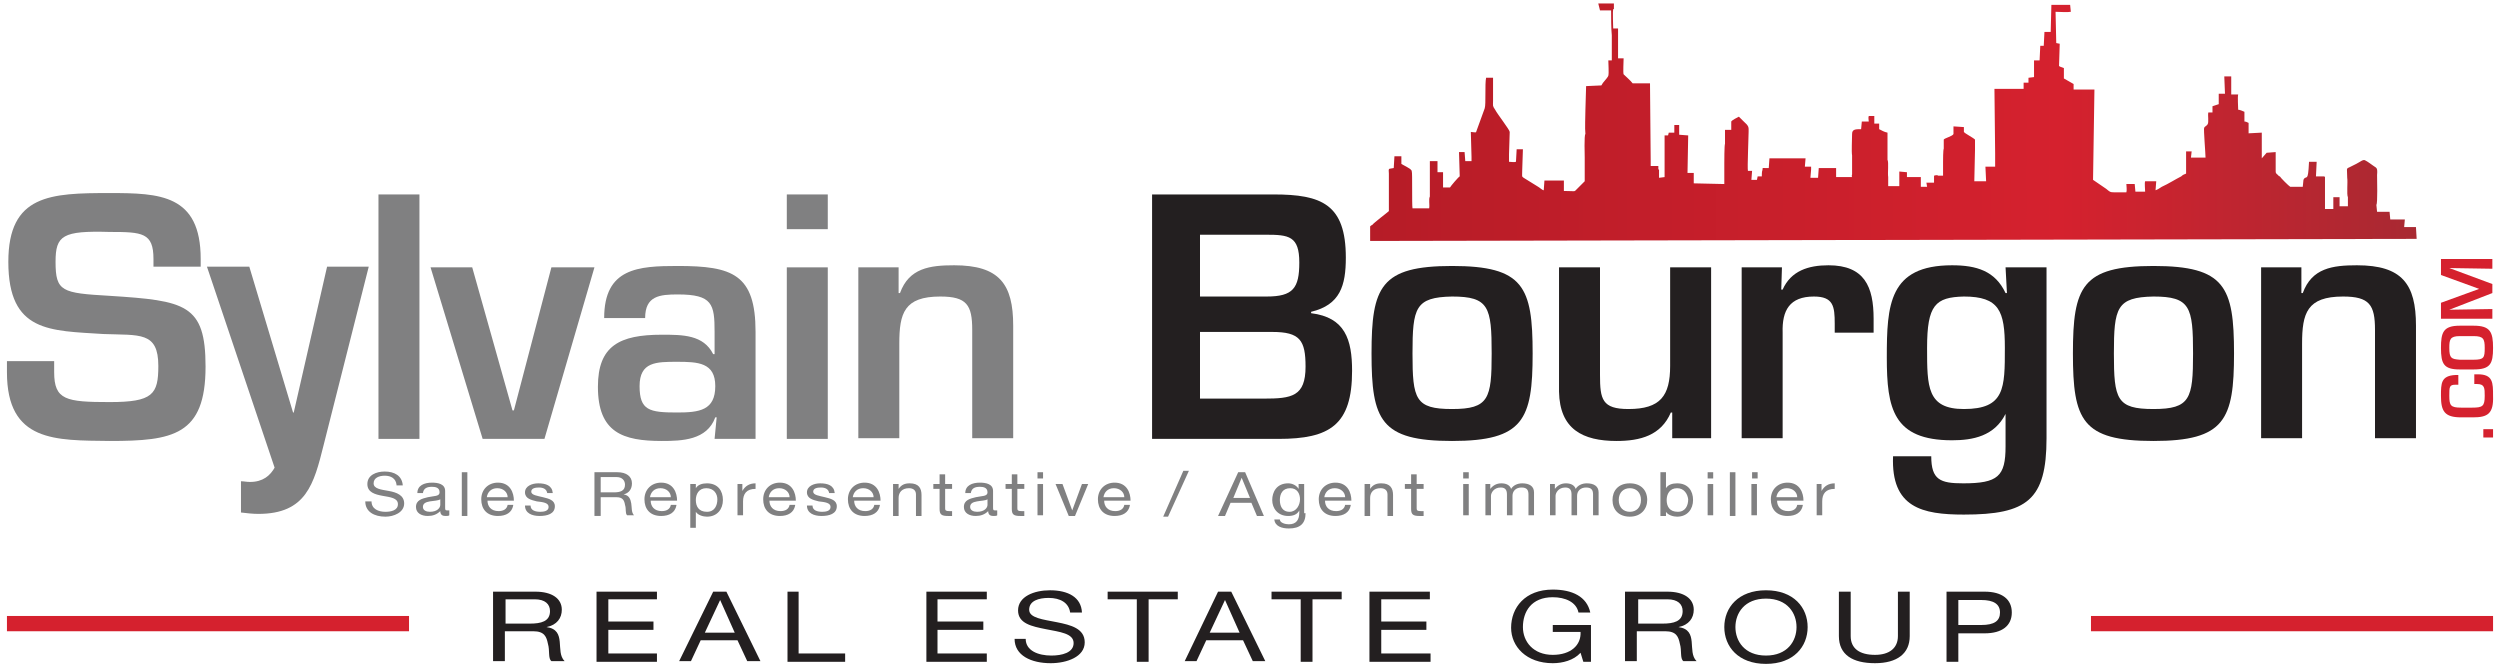 <?xml version="1.0" encoding="utf-8"?>
<!-- Generator: Adobe Illustrator 21.0.2, SVG Export Plug-In . SVG Version: 6.00 Build 0)  -->
<svg version="1.1" id="Layer_1" xmlns="http://www.w3.org/2000/svg" xmlns:xlink="http://www.w3.org/1999/xlink" x="0px" y="0px"
	 viewBox="0 0 360 96" style="enable-background:new 0 0 360 96;" xml:space="preserve">
<style type="text/css">
	.st0{fill:#808081;}
	.st1{fill:#231F20;}
	.st2{fill:#D5212E;}
	.st3{clip-path:url(#SVGID_2_);fill:url(#SVGID_3_);}
</style>
<g>
	<g>
		<path class="st0" d="M7.8,52v1.6c0,4,1.7,4.3,8,4.3c6.2,0,7-1.1,7-5.2c0-5-2.7-4.4-7.9-4.6C7.2,47.6,1.2,47.9,1.2,37.7
			c0-9.7,6.1-9.9,14.6-9.9c7.2,0,13.1,0.2,13.1,9.5v1.1h-6.8v-1.1c0-3.8-1.6-3.9-6.3-3.9C9,33.2,8,33.9,8,37.7
			c0,4.3,0.9,4.5,7.8,4.9c10.9,0.7,13.8,1.2,13.8,10.2c0,9.9-4.7,10.7-13.8,10.7C8,63.4,1,63.7,1,53.6V52H7.8z"/>
		<path class="st0" d="M46.6,64.1c-1.4,5.6-2.5,9.9-9.4,9.9c-0.8,0-1.7-0.1-2.5-0.2v-4.5c0.4,0,0.8,0.1,1.3,0.1
			c3.7,0,4.3-3.6,4.8-6.4l-0.9,5.4l-10.1-30h6.1l6.3,21h0.1l4.8-21h6L46.6,64.1z"/>
		<rect x="54.5" y="28" class="st0" width="5.9" height="35.2"/>
		<polygon class="st0" points="78.4,63.2 69.5,63.2 62,38.5 68,38.5 73.8,59.1 74,59.1 79.4,38.5 85.6,38.5 		"/>
		<path class="st0" d="M103.2,60.1H103c-1.2,3.3-4.8,3.4-7.7,3.4c-5.6,0-9.2-1.2-9.2-7.8c0-5.9,3.1-7.5,9.2-7.5c3,0,6,0,7.4,2.8h0.2
			v-3.2c0-4-0.3-5.4-5.3-5.4c-2.6,0-4.7,0.2-4.7,3.4h-5.9c0-7.2,4.9-7.5,10.6-7.5c7.9,0,11.2,1.2,11.2,9.5v15.4h-5.9L103.2,60.1z
			 M92.1,55.6c0,3.5,1.4,3.8,5.4,3.8c3.2,0,5.5-0.3,5.5-3.8c0-3.4-2.5-3.5-5.5-3.5C94.5,52.1,92.1,52.1,92.1,55.6"/>
		<path class="st0" d="M119.2,33h-5.9v-5h5.9V33z M119.2,63.2h-5.9V38.5h5.9V63.2z"/>
		<path class="st0" d="M129.4,38.5v3.7h0.2c1.3-3.6,4.3-4,7.8-4c6.5,0,8.5,2.7,8.5,8.7v16.2h-5.9V47.5c0-3.6-0.8-4.8-4.6-4.8
			c-5.2,0-5.9,2.4-5.9,6.8v13.6h-5.9V38.5H129.4z"/>
		<path class="st1" d="M165.9,63.2V28h17.5c6.9,0,10.4,1.4,10.4,9.1c0,4-0.8,6.8-5,7.8v0.2c4.9,0.6,5.9,3.8,5.9,8.3
			c0,7.8-3.2,9.8-10.6,9.8H165.9z M172.7,42.7h9.7c3.8,0,4.7-1.2,4.7-4.9c0-3.8-1.5-4-4.8-4h-9.5V42.7z M172.7,57.4h9.3
			c4,0,6-0.3,6-4.6c0-3.8-0.8-5-4.8-5h-10.4V57.4z"/>
		<path class="st1" d="M220.7,50.9c0,9.5-1.3,12.6-11.6,12.6c-10.3,0-11.6-3-11.6-12.6c0-9.6,1.3-12.6,11.6-12.6
			C219.4,38.3,220.7,41.3,220.7,50.9 M203.4,50.9c0,6.6,0.4,8,5.7,8c5.3,0,5.7-1.5,5.7-8c0-6.7-0.4-8.2-5.7-8.2
			C203.8,42.8,203.4,44.3,203.4,50.9"/>
		<path class="st1" d="M240.8,63.2v-3.8h-0.2c-1.4,3.3-4.4,4.1-7.8,4.1c-4.9,0-8.2-1.7-8.3-7.1V38.5h5.9v15.5c0,3.5,0.3,4.9,4.1,4.9
			c4.6,0,6-1.9,6-6.2V38.5h5.9v24.6H240.8z"/>
		<path class="st1" d="M256.6,38.5l-0.1,3.2h0.2c1.2-2.7,3.7-3.5,6.6-3.5c5.2,0,6.5,3.1,6.5,7.7v2h-5.6v-1.3c0-2.5-0.2-3.9-3-3.9
			c-3.5,0-4.6,2-4.5,5.2v15.2h-5.9V38.5H256.6z"/>
		<path class="st1" d="M288.9,59.6h-0.1c-1.6,3.2-4.7,3.8-7.7,3.8c-8.5,0-9.4-4.6-9.4-11.9c0-7.6,0.3-13.3,9.4-13.3
			c3.5,0,6.2,0.8,7.7,4h0.2l-0.2-3.7h5.9v24.6c0,8.9-2.8,11-11.9,11c-6,0-10.5-1-10.2-8.4h5.5c0,3.4,1.3,3.9,4.6,3.9
			c5,0,6.1-1,6.1-5.3V59.6z M277.5,50.1c0,5.6,0,8.8,5.3,8.8c5.9,0,5.9-3,5.9-8.8c0-5.3-0.8-7.4-5.9-7.4
			C278.7,42.8,277.5,43.9,277.5,50.1"/>
		<path class="st1" d="M321.7,50.9c0,9.5-1.3,12.6-11.6,12.6c-10.3,0-11.6-3-11.6-12.6c0-9.6,1.3-12.6,11.6-12.6
			C320.4,38.3,321.7,41.3,321.7,50.9 M304.4,50.9c0,6.6,0.4,8,5.7,8c5.3,0,5.7-1.5,5.7-8c0-6.7-0.4-8.2-5.7-8.2
			C304.8,42.8,304.4,44.3,304.4,50.9"/>
		<path class="st1" d="M331.4,38.5v3.7h0.2c1.3-3.6,4.3-4,7.8-4c6.5,0,8.5,2.7,8.5,8.7v16.2h-5.9V47.5c0-3.6-0.8-4.8-4.6-4.8
			c-5.2,0-5.9,2.4-5.9,6.8v13.6h-5.9V38.5H331.4z"/>
		<rect x="357.6" y="61.8" class="st2" width="1.4" height="1.2"/>
		<path class="st2" d="M354,55.4h-0.4c-0.9,0-0.9,0.3-0.9,1.6c0,1.4,0.2,1.7,1.7,1.7h1.6c1.5,0,1.8-0.2,1.8-1.7c0-1.1,0-1.7-1.1-1.7
			h-0.4v-1.4h0.5c2.2,0,2.2,1.2,2.2,3.1c0.1,2.6-0.8,3.1-2.9,3.1h-1.7c-2.4,0-2.9-0.9-2.9-3.1c0-1.8,0-2.9,2.1-3h0.4V55.4z"/>
		<path class="st2" d="M354.2,46.9h2c2.4,0,2.8,0.9,2.8,3.2c0,2.3-0.4,3.1-2.8,3.1h-2c-2.3,0-2.7-0.8-2.7-3.1
			C351.5,47.9,351.8,46.9,354.2,46.9 M354.2,51.8h2c1.5,0,1.6-0.3,1.6-1.7c0-1.3-0.2-1.7-1.6-1.7h-2c-1.4,0-1.5,0.5-1.5,1.7
			C352.7,51.6,353,51.7,354.2,51.8"/>
		<polygon class="st2" points="358.9,40.9 358.9,42.2 352.7,44.6 352.7,44.6 358.9,44.5 358.9,45.9 351.5,45.9 351.5,43.6 357,41.6 
			357,41.6 351.5,39.6 351.5,37.3 358.9,37.3 358.9,38.7 352.7,38.6 352.7,38.6 		"/>
	</g>
	<g>
		<defs>
			<path id="SVGID_1_" d="M230.4,1.5l1.6,0c0,1,0,2.6,0.1,3.6c0,0.5,0,2.8,0,3.6l-0.5,0c0,0.5,0.1,1.8,0,2.2c0,0.1-0.4,0.6-0.5,0.7
				c-0.2,0.2-0.4,0.5-0.5,0.7l-2.2,0.1c0,0.2-0.1,3-0.1,3.4c0,0.9-0.1,2.7,0,3.5c-0.2,0.1-0.1,3.2-0.1,3.4c0,1.1,0,2.4,0,3.4
				l-1.1,1.1c-0.5,0.5-0.1,0.3-1.9,0.3v-1.5l-2.8,0l-0.1,1.4c-0.2,0-0.6-0.4-0.8-0.5l-2.1-1.3c-0.3-0.2-0.2-0.2-0.2-1.1l0.1-3
				l-0.9,0l-0.1,1.8c-0.3,0.1-0.6,0-1,0l0-1.1c0-0.1,0.1-3,0.1-3.2c0-0.3-1.8-2.6-2.1-3.2c-0.4-0.6-0.3-0.5-0.3-1.3v-3.3h-1
				c-0.2,0.9,0,3.8-0.2,4.4l-1.2,3.3c-0.1,0.2,0.1,0.2-0.8,0.1l0.1,3.6l0,0.6h-0.9l-0.1-1.3l-0.8,0l0.1,3.5
				c-0.2,0.1-1.3,1.4-1.4,1.6l-1,0v-2.2l-0.8,0l0-1.6l-1.1,0l0,4.5c0,0.6,0,0.4,0,0.6l0,0l0,0c-0.2,0.4,0,1.2-0.1,1.7l-2.4,0
				c-0.1-0.6,0-5.1-0.1-5.3c-0.1-0.2,0.1-0.1-0.1-0.2c0-0.2-1.3-0.8-1.4-0.9l0-1.1l-1,0l-0.1,1.7l-0.6,0.1c-0.2,0.1-0.1,0.3-0.1,0.7
				v2.3c0,0.1,0,0.3,0,0.5l0,0l0,2.6c-0.2,0.2-2.2,1.7-2.4,2c-0.1,0-0.3,0.2-0.4,0.3c-0.2,0.3-0.1,1.6-0.1,2l150.9-0.3l-0.1-1.7
				c-0.2,0-0.3,0-0.5,0c-0.4,0-0.8,0-1.2,0l0.1-1.1l-2.1,0l-0.1-1.1l-1.8,0l-0.1-1c0.2-0.2,0.1-3.7,0.1-4.3c0.1-1.1-0.1-1-0.5-1.3
				c-0.3-0.2-0.8-0.6-1.2-0.8c-0.3-0.2-0.7,0.2-1.3,0.5l-1,0.5c-0.5,0.2-0.3,0.2-0.3,1.5c0.1,0.6-0.1,2.4,0.1,2.8l0,1.3l-1.2,0
				l0-1.3l-0.9,0l0,1.7h-1.2l0-3.7l0-0.9l0,0c-0.1-0.1-0.1-0.1-0.1-0.1c0,0-0.1,0-0.2,0l-1,0l0.1-2.1h-1.1c0,0.3-0.1,1.8-0.2,2
				c-0.1,0.2,0,0-0.1,0.2c-0.2,0.1-0.4,0.1-0.5,0.4c0,0.1-0.1,0.9-0.1,1l-1.8,0c-0.2-0.1-1.4-1.3-1.5-1.5c-0.2,0-0.2-0.2-0.4-0.3
				c-0.2-0.2-0.2-0.2-0.2-0.6c0-0.5,0-1,0-1.5v-1.1l-1.3,0.1l-0.7,0.8l0-3.7l-1.9,0.1v-1.5c-0.2-0.1-0.4-0.2-0.6-0.2v-1.4
				c-0.2-0.1-0.7-0.3-0.9-0.3c0-0.4-0.1-1.8,0-2.2l-1,0v-2.6l-1,0l0.1,2.5l-0.9,0l0,1.5l-0.9,0.3l0,0.9l-0.6,0
				c-0.1,0.4,0.1,1.4-0.1,1.7c-0.1,0.2-0.4,0.3-0.5,0.5c-0.1,0.2,0.2,3.7,0.2,4.3l-2.1,0l0.1-0.9h-0.8l0,2.3l0,0.9
				c-0.3,0.1-0.5,0.2-0.7,0.4c-0.8,0.4-1.9,1.1-2.8,1.5c-0.3,0.2-0.6,0.4-0.9,0.5l0.1-1.3l-1.6,0c-0.1,0.3,0,1.1,0,1.5l-1.4,0
				l-0.1-1.1h-1.2c0,0.3,0.1,0.9,0,1.2c-0.6,0-1.1,0-1.7,0c-0.7,0-0.7-0.1-1.2-0.5c-0.6-0.4-1.3-0.9-1.9-1.3l0.1-6.5l0.1-6.5h-3
				l0-0.8c-0.2-0.1-0.5-0.3-0.7-0.4c-0.2-0.1-0.5-0.3-0.7-0.4V9.8c-0.3-0.1-0.6-0.2-0.7-0.3l0.1-3.2l-0.5-0.1l-0.1-4.5
				c0.6,0,1.7,0.1,2.2,0l-0.1-1l-2.7,0l-0.1,3.9l-0.9,0l-0.1,2h-0.5l-0.1,2.1l-0.8,0l0,2.4l-0.8,0.1l0,0.7l-0.7,0l0,0.9h-4.2
				l0.1,9.3l0,1.9l-1.4,0l0.1,2.1l-1.7,0l0.1-4.5l0-1.5c-0.3-0.3-1.5-0.9-1.6-1.1l0-0.7l-1.5-0.1l0,1.1c-0.1,0.3-1.3,0.6-1.4,0.8
				l0,1.3c-0.1,0.2-0.1,1.7-0.1,1.9c0,0.6,0,1.3,0,2l-0.7,0c-0.1-0.1-0.3-0.1-0.6,0l0,1h-1.1l0.1,0.6l-0.9,0l0-1.4l-2,0l0-0.7
				l-1.1-0.1v2.1l-1.6,0l0-1.3c-0.1-0.6,0.1-2.1-0.1-2.5l0-3.9c-0.5-0.1-0.8-0.3-1.2-0.5l0-0.8l-0.7,0l0-1.1l-0.8,0
				c-0.1,0.3,0,0.5,0,0.8l-1,0l-0.1,1.1c-0.8,0-1.3,0-1.3,0.7c0,0.8-0.1,2.5,0,3.1l0,0.1l0,0.1c0,0.1,0,0.1,0,0.2l0,0.1
				c0,0.1,0,0.2,0,0.3l0,0.1c0,0.1,0,0.3,0,0.4v0.1c0,0.1,0,0.2,0,0.3c0,0.4,0,0.7,0,1c0,0.1-0.1,0.2,0,0.4l-2.3,0l0-1.3h-2.5
				l-0.1,1.4l-1.1,0l0.1-1.2l0-0.4h-0.9l0.1-1.2l-5.2,0l-0.1,1.4c-0.2,0-0.3,0-0.5,0c-0.4,0-0.4-0.1-0.4,0.3
				c-0.1,0.1-0.1,0.7-0.1,0.9l-0.6,0l-0.1,0.5l-0.8,0l0.1-1.3l-0.6,0c-0.1-0.5,0.1-4.7,0.1-5.6c0-0.7,0.1-0.8-0.8-1.6
				c-0.1-0.1-0.2-0.2-0.3-0.3c-0.1-0.1-0.2-0.2-0.3-0.3c-0.2,0.1-1,0.5-1.1,0.7v1.2h-0.9l0,2c-0.1,0.2-0.1,2.6-0.1,2.8
				c0,0.5,0,1,0,1.5c0,0.4,0,1,0,1.5l-4.4-0.1l0-1.5h-0.9l0.1-5.4l-1.3-0.1l0-1.4l-0.7,0l0,1.1l-0.8,0l-0.1,0.4l-0.5,0l0,3.2l0,1.9
				h0l0,0.9l-0.8,0.1c0-0.2,0-0.4,0-0.6l0-0.5c0-0.1,0-0.1-0.1-0.1l0-0.5l-1.1,0l0-0.7l-0.1-11.2l-2.5,0c-0.2-0.3-1.2-1.2-1.3-1.3
				c-0.1-0.2,0-1.9,0-2.3l-0.8,0l0-4.3l-0.7,0c0-0.1-0.1-2.6,0-2.7c0-0.2,0-0.2,0-0.1c0,0,0,0,0.1,0c0,0,0,0,0,0c0,0,0,0,0-0.2
				l0-0.8l-2.3,0L230.4,1.5z"/>
		</defs>
		<clipPath id="SVGID_2_">
			<use xlink:href="#SVGID_1_"  style="overflow:visible;"/>
		</clipPath>
		
			<linearGradient id="SVGID_3_" gradientUnits="userSpaceOnUse" x1="-416.875" y1="360.689" x2="-415.981" y2="360.689" gradientTransform="matrix(168.948 0 0 -168.948 70627.477 60955.152)">
			<stop  offset="0" style="stop-color:#B61C27"/>
			<stop  offset="0.657" style="stop-color:#D5212E"/>
			<stop  offset="1" style="stop-color:#A82932"/>
		</linearGradient>
		<rect x="197.3" y="0.5" class="st3" width="151.1" height="34.2"/>
	</g>
	<path class="st1" d="M71.2,85.2h5.9c2.4,0,3.8,1,3.8,2.6c0,1.2-0.7,2.2-2.2,2.5v0c1.5,0.2,1.8,1.1,1.9,2.1c0.1,1,0,2.1,0.7,2.8
		h-1.9c-0.5-0.4-0.2-1.5-0.5-2.5c-0.2-1-0.5-1.8-2.1-1.8h-4.1v4.3h-1.7V85.2z M76.3,89.8c1.6,0,2.9-0.3,2.9-1.8c0-1-0.7-1.7-2.2-1.7
		h-4.2v3.5H76.3z"/>
	<polygon class="st1" points="85.9,85.2 94.6,85.2 94.6,86.3 87.6,86.3 87.6,89.5 94.1,89.5 94.1,90.7 87.6,90.7 87.6,94.1 
		94.6,94.1 94.6,95.3 85.9,95.3 	"/>
	<path class="st1" d="M102.7,85.2h1.9l4.9,10h-1.9l-1.4-3h-5.3l-1.4,3h-1.7L102.7,85.2z M101.5,91.1h4.3l-2.1-4.7h0L101.5,91.1z"/>
	<polygon class="st1" points="113.4,85.2 115,85.2 115,94.1 121.7,94.1 121.7,95.3 113.4,95.3 	"/>
	<polygon class="st1" points="133.4,85.2 142.1,85.2 142.1,86.3 135,86.3 135,89.5 141.6,89.5 141.6,90.7 135,90.7 135,94.1 
		142.1,94.1 142.1,95.3 133.4,95.3 	"/>
	<path class="st1" d="M154.1,88.2c-0.2-1.4-1.4-2.1-3.1-2.1c-1.4,0-2.8,0.4-2.8,1.7c0,1.2,2,1.4,4,1.8c2,0.4,4,0.9,4,2.9
		c0,2.1-2.6,3-4.9,3c-2.8,0-5.2-1.1-5.2-3.5h1.6c0,1.7,1.8,2.4,3.7,2.4c1.5,0,3.2-0.4,3.2-1.8c0-1.4-2-1.6-4-2c-2-0.4-4-0.8-4-2.7
		c0-2,2.3-2.9,4.6-2.9c2.6,0,4.5,1,4.6,3.2H154.1z"/>
	<polygon class="st1" points="163.7,86.3 159.5,86.3 159.5,85.2 169.6,85.2 169.6,86.3 165.4,86.3 165.4,95.3 163.7,95.3 	"/>
	<path class="st1" d="M175.4,85.2h1.9l4.9,10h-1.8l-1.4-3h-5.3l-1.4,3h-1.7L175.4,85.2z M174.2,91.1h4.3l-2.1-4.7h0L174.2,91.1z"/>
	<polygon class="st1" points="187.3,86.3 183.1,86.3 183.1,85.2 193.2,85.2 193.2,86.3 189,86.3 189,95.3 187.3,95.3 	"/>
	<polygon class="st1" points="197.2,85.2 205.9,85.2 205.9,86.3 198.9,86.3 198.9,89.5 205.4,89.5 205.4,90.7 198.9,90.7 
		198.9,94.1 206,94.1 206,95.3 197.2,95.3 	"/>
	<path class="st1" d="M227.6,94c-1,1.1-2.6,1.5-4,1.5c-3.8,0-6-2.4-6-5.1c0-2.9,2-5.5,6-5.5c2.8,0,4.9,1,5.4,3.3h-1.7
		c-0.3-1.5-1.9-2.2-3.7-2.2c-3.1,0-4.3,2.1-4.3,4.3c0,2.1,1.5,4,4.3,4c2.6,0,4.1-1.4,4-3.3h-4V90h5.5v5.3H228L227.6,94z"/>
	<path class="st1" d="M234.2,85.2h5.9c2.4,0,3.8,1,3.8,2.6c0,1.2-0.7,2.2-2.2,2.5v0c1.5,0.2,1.8,1.1,1.9,2.1c0.1,1,0,2.1,0.7,2.8
		h-1.9c-0.5-0.4-0.2-1.5-0.5-2.5c-0.2-1-0.5-1.8-2.1-1.8h-4.1v4.3h-1.7V85.2z M239.4,89.8c1.6,0,2.9-0.3,2.9-1.8
		c0-1-0.7-1.7-2.2-1.7h-4.2v3.5H239.4z"/>
	<path class="st1" d="M254.3,85c4,0,6,2.5,6,5.3s-2,5.3-6,5.3c-4,0-6-2.5-6-5.3S250.3,85,254.3,85 M254.3,94.4
		c3.1,0,4.4-2.1,4.4-4.1c0-2-1.3-4.1-4.4-4.1c-3.1,0-4.4,2.1-4.4,4.1C249.9,92.3,251.2,94.4,254.3,94.4"/>
	<path class="st1" d="M275,91.6c0,2.5-1.8,3.9-5,3.9c-3.2,0-5.2-1.2-5.2-3.9v-6.4h1.7v6.4c0,1.8,1.3,2.7,3.5,2.7
		c2.1,0,3.3-1,3.3-2.7v-6.4h1.7V91.6z"/>
	<path class="st1" d="M280.3,85.2h5.5c2.5,0,3.9,1.1,3.9,3c0,1.9-1.4,3-3.9,3H282v4.1h-1.7V85.2z M282,90h3.3c1.9,0,2.7-0.6,2.7-1.8
		s-0.9-1.8-2.7-1.8H282V90z"/>
	<path class="st0" d="M57.1,69.8c-0.1-0.9-0.8-1.3-1.7-1.3c-0.8,0-1.6,0.3-1.6,1.1c0,0.8,1.1,0.9,2.2,1.1c1.1,0.2,2.2,0.6,2.2,1.8
		c0,1.3-1.5,1.9-2.7,1.9c-1.6,0-2.9-0.7-2.9-2.2h0.9c0,1.1,1,1.5,2,1.5c0.8,0,1.8-0.2,1.8-1.1c0-0.9-1.1-1-2.2-1.2
		c-1.1-0.2-2.2-0.5-2.2-1.7c0-1.3,1.3-1.8,2.5-1.8c1.4,0,2.5,0.6,2.6,2H57.1z"/>
	<path class="st0" d="M64.7,74.2c-0.1,0.1-0.3,0.1-0.6,0.1c-0.4,0-0.7-0.2-0.7-0.7c-0.5,0.5-1.1,0.7-1.8,0.7c-0.9,0-1.7-0.4-1.7-1.3
		c0-1,0.9-1.2,1.7-1.4c0.9-0.2,1.7-0.1,1.7-0.7c0-0.7-0.6-0.8-1.1-0.8c-0.7,0-1.2,0.2-1.3,0.9h-0.8c0-1.1,1-1.5,2.1-1.5
		c0.9,0,1.9,0.2,1.9,1.2v2.3c0,0.4,0,0.5,0.3,0.5c0.1,0,0.1,0,0.3,0V74.2z M63.4,71.9c-0.3,0.2-0.9,0.2-1.5,0.3
		c-0.6,0.1-1,0.3-1,0.8c0,0.5,0.5,0.7,1,0.7c1.1,0,1.5-0.6,1.5-1V71.9z"/>
	<rect x="66.5" y="68" class="st0" width="0.8" height="6.3"/>
	<path class="st0" d="M73.9,72.8c-0.2,1-1,1.5-2.2,1.5c-1.6,0-2.4-1-2.4-2.4c0-1.4,1-2.4,2.4-2.4c1.8,0,2.3,1.5,2.3,2.6h-3.8
		c0,0.8,0.5,1.5,1.6,1.5c0.7,0,1.2-0.3,1.3-0.9H73.9z M73.1,71.6c0-0.7-0.6-1.3-1.5-1.3c-0.9,0-1.4,0.6-1.5,1.3H73.1z"/>
	<path class="st0" d="M76.4,72.8c0,0.7,0.7,0.9,1.4,0.9c0.5,0,1.2-0.1,1.2-0.7c0-0.6-0.8-0.7-1.7-0.8c-0.8-0.2-1.7-0.4-1.7-1.3
		c0-0.9,1-1.3,1.9-1.3c1.1,0,2,0.3,2.1,1.4h-0.8c-0.1-0.6-0.6-0.8-1.2-0.8c-0.5,0-1.1,0.1-1.1,0.6c0,0.5,0.9,0.6,1.7,0.8
		c0.8,0.2,1.7,0.4,1.7,1.3c0,1.1-1.1,1.4-2.2,1.4c-1.1,0-2.1-0.4-2.1-1.5H76.4z"/>
	<path class="st0" d="M85.6,68h3.3c1.3,0,2.1,0.6,2.1,1.6c0,0.8-0.4,1.4-1.2,1.6v0c0.8,0.1,1,0.7,1.1,1.3c0.1,0.6,0,1.3,0.4,1.7h-1
		c-0.3-0.3-0.1-0.9-0.3-1.5c-0.1-0.6-0.3-1.1-1.2-1.1h-2.3v2.7h-0.9V68z M88.4,70.9c0.9,0,1.6-0.2,1.6-1.1c0-0.6-0.4-1.1-1.2-1.1
		h-2.3v2.2H88.4z"/>
	<path class="st0" d="M97.4,72.8c-0.2,1-1,1.5-2.2,1.5c-1.6,0-2.4-1-2.4-2.4c0-1.4,1-2.4,2.4-2.4c1.8,0,2.3,1.5,2.3,2.6h-3.8
		c0,0.8,0.5,1.5,1.6,1.5c0.7,0,1.2-0.3,1.3-0.9H97.4z M96.6,71.6c0-0.7-0.6-1.3-1.5-1.3c-0.9,0-1.4,0.6-1.5,1.3H96.6z"/>
	<path class="st0" d="M99.4,69.7h0.8v0.6h0c0.3-0.5,0.9-0.7,1.6-0.7c1.6,0,2.3,1.1,2.3,2.4c0,1.3-0.8,2.4-2.3,2.4
		c-0.5,0-1.3-0.2-1.6-0.7h0V76h-0.8V69.7z M101.7,70.3c-1.1,0-1.5,0.9-1.5,1.7c0,0.9,0.4,1.7,1.6,1.7c1.1,0,1.5-0.9,1.5-1.8
		C103.3,71.1,102.8,70.3,101.7,70.3"/>
	<path class="st0" d="M106.1,69.7h0.8v1h0c0.4-0.7,1-1.1,1.9-1.1v0.8c-1.3,0-1.8,0.7-1.8,1.8v2h-0.8V69.7z"/>
	<path class="st0" d="M114.5,72.8c-0.2,1-1,1.5-2.2,1.5c-1.6,0-2.4-1-2.4-2.4c0-1.4,1-2.4,2.4-2.4c1.8,0,2.3,1.5,2.3,2.6h-3.8
		c0,0.8,0.5,1.5,1.6,1.5c0.7,0,1.2-0.3,1.3-0.9H114.5z M113.7,71.6c0-0.7-0.6-1.3-1.5-1.3c-0.9,0-1.4,0.6-1.5,1.3H113.7z"/>
	<path class="st0" d="M117,72.8c0,0.7,0.7,0.9,1.4,0.9c0.5,0,1.2-0.1,1.2-0.7c0-0.6-0.8-0.7-1.7-0.8c-0.8-0.2-1.7-0.4-1.7-1.3
		c0-0.9,1-1.3,1.9-1.3c1.1,0,2,0.3,2.1,1.4h-0.8c-0.1-0.6-0.6-0.8-1.2-0.8c-0.5,0-1.1,0.1-1.1,0.6c0,0.5,0.9,0.6,1.7,0.8
		c0.8,0.2,1.7,0.4,1.7,1.3c0,1.1-1.1,1.4-2.2,1.4c-1.1,0-2.1-0.4-2.1-1.5H117z"/>
	<path class="st0" d="M126.7,72.8c-0.2,1-1,1.5-2.2,1.5c-1.6,0-2.4-1-2.4-2.4c0-1.4,1-2.4,2.4-2.4c1.8,0,2.3,1.5,2.3,2.6h-3.8
		c0,0.8,0.5,1.5,1.6,1.5c0.7,0,1.2-0.3,1.3-0.9H126.7z M125.8,71.6c0-0.7-0.6-1.3-1.5-1.3c-0.9,0-1.4,0.6-1.5,1.3H125.8z"/>
	<path class="st0" d="M128.6,69.7h0.8v0.7h0c0.4-0.6,0.9-0.8,1.6-0.8c1.3,0,1.7,0.7,1.7,1.7v3h-0.8v-3.1c0-0.6-0.4-0.9-1-0.9
		c-1,0-1.5,0.6-1.5,1.4v2.6h-0.8V69.7z"/>
	<path class="st0" d="M136.1,69.7h1v0.7h-1v2.8c0,0.3,0.1,0.4,0.6,0.4h0.4v0.7h-0.6c-0.9,0-1.2-0.2-1.2-1v-2.9h-0.9v-0.7h0.9v-1.4
		h0.8V69.7z"/>
	<path class="st0" d="M143.6,74.2c-0.1,0.1-0.3,0.1-0.6,0.1c-0.4,0-0.7-0.2-0.7-0.7c-0.5,0.5-1.1,0.7-1.8,0.7
		c-0.9,0-1.7-0.4-1.7-1.3c0-1,0.9-1.2,1.7-1.4c0.9-0.2,1.7-0.1,1.7-0.7c0-0.7-0.6-0.8-1.1-0.8c-0.7,0-1.2,0.2-1.3,0.9H139
		c0-1.1,1-1.5,2.1-1.5c0.9,0,1.9,0.2,1.9,1.2v2.3c0,0.4,0,0.5,0.3,0.5c0.1,0,0.1,0,0.3,0V74.2z M142.2,71.9c-0.3,0.2-1,0.2-1.5,0.3
		c-0.6,0.1-1,0.3-1,0.8c0,0.5,0.5,0.7,1,0.7c1.1,0,1.5-0.6,1.5-1V71.9z"/>
	<path class="st0" d="M146.5,69.7h1v0.7h-1v2.8c0,0.3,0.1,0.4,0.6,0.4h0.4v0.7h-0.6c-0.9,0-1.2-0.2-1.2-1v-2.9h-0.9v-0.7h0.9v-1.4
		h0.8V69.7z"/>
	<path class="st0" d="M150.2,68.9h-0.8V68h0.8V68.9z M149.4,69.7h0.8v4.5h-0.8V69.7z"/>
	<polygon class="st0" points="154.8,74.3 153.9,74.3 152,69.7 153,69.7 154.4,73.5 154.4,73.5 155.8,69.7 156.7,69.7 	"/>
	<path class="st0" d="M162.7,72.8c-0.2,1-1,1.5-2.2,1.5c-1.6,0-2.4-1-2.4-2.4c0-1.4,1-2.4,2.4-2.4c1.8,0,2.3,1.5,2.3,2.6H159
		c0,0.8,0.5,1.5,1.6,1.5c0.7,0,1.2-0.3,1.3-0.9H162.7z M161.9,71.6c0-0.7-0.6-1.3-1.5-1.3c-0.9,0-1.4,0.6-1.5,1.3H161.9z"/>
	<polygon class="st0" points="170.4,67.8 171.2,67.8 168.2,74.4 167.5,74.4 	"/>
	<path class="st0" d="M178.3,68h1l2.7,6.3h-1l-0.8-1.9h-3l-0.8,1.9h-1L178.3,68z M177.6,71.7h2.4l-1.2-2.9h0L177.6,71.7z"/>
	<path class="st0" d="M188,73.9c0,1.5-0.8,2.2-2.4,2.2c-1,0-2-0.3-2.1-1.3h0.8c0,0.5,0.8,0.7,1.3,0.7c1.1,0,1.5-0.7,1.5-1.7v-0.3h0
		c-0.3,0.6-0.9,0.8-1.6,0.8c-1.5,0-2.3-1.1-2.3-2.3c0-1.1,0.6-2.4,2.3-2.4c0.6,0,1.2,0.3,1.5,0.8h0v-0.7h0.8V73.9z M187.2,71.9
		c0-0.8-0.4-1.6-1.4-1.6c-1.1,0-1.5,0.8-1.5,1.7c0,0.8,0.3,1.7,1.4,1.7C186.7,73.7,187.2,72.7,187.2,71.9"/>
	<path class="st0" d="M194.5,72.8c-0.2,1-1,1.5-2.2,1.5c-1.6,0-2.4-1-2.4-2.4c0-1.4,1-2.4,2.4-2.4c1.8,0,2.3,1.5,2.3,2.6h-3.8
		c0,0.8,0.5,1.5,1.6,1.5c0.7,0,1.2-0.3,1.3-0.9H194.5z M193.7,71.6c0-0.7-0.6-1.3-1.5-1.3c-0.9,0-1.4,0.6-1.5,1.3H193.7z"/>
	<path class="st0" d="M196.5,69.7h0.8v0.7h0c0.4-0.6,0.9-0.8,1.6-0.8c1.3,0,1.7,0.7,1.7,1.7v3h-0.8v-3.1c0-0.6-0.4-0.9-1-0.9
		c-1,0-1.5,0.6-1.5,1.4v2.6h-0.8V69.7z"/>
	<path class="st0" d="M204,69.7h1v0.7h-1v2.8c0,0.3,0.1,0.4,0.6,0.4h0.4v0.7h-0.6c-0.9,0-1.2-0.2-1.2-1v-2.9h-0.9v-0.7h0.9v-1.4h0.8
		V69.7z"/>
	<path class="st0" d="M211.5,68.9h-0.8V68h0.8V68.9z M210.7,69.7h0.8v4.5h-0.8V69.7z"/>
	<path class="st0" d="M213.8,69.7h0.8v0.7h0c0.4-0.5,0.9-0.8,1.6-0.8c0.6,0,1.2,0.2,1.4,0.8c0.3-0.5,0.9-0.8,1.6-0.8
		c1,0,1.7,0.4,1.7,1.3v3.3h-0.8v-3c0-0.6-0.2-1-1-1c-0.8,0-1.3,0.5-1.3,1.2v2.8h-0.8v-3c0-0.6-0.2-1-0.9-1c-1,0-1.4,0.8-1.4,1.2v2.8
		h-0.8V69.7z"/>
	<path class="st0" d="M223.1,69.7h0.8v0.7h0c0.4-0.5,0.9-0.8,1.6-0.8c0.6,0,1.2,0.2,1.4,0.8c0.3-0.5,0.9-0.8,1.6-0.8
		c1,0,1.7,0.4,1.7,1.3v3.3h-0.8v-3c0-0.6-0.2-1-1-1c-0.8,0-1.3,0.5-1.3,1.2v2.8h-0.8v-3c0-0.6-0.2-1-0.9-1c-1,0-1.4,0.8-1.4,1.2v2.8
		h-0.8V69.7z"/>
	<path class="st0" d="M234.7,69.6c1.6,0,2.5,1,2.5,2.4c0,1.3-0.9,2.4-2.5,2.4c-1.6,0-2.5-1-2.5-2.4C232.2,70.7,233,69.6,234.7,69.6
		 M234.7,73.7c0.9,0,1.6-0.6,1.6-1.7c0-1.1-0.7-1.7-1.6-1.7c-0.9,0-1.6,0.6-1.6,1.7C233.1,73.1,233.8,73.7,234.7,73.7"/>
	<path class="st0" d="M239.1,68h0.8v2.3h0c0.3-0.5,0.9-0.7,1.6-0.7c1.6,0,2.3,1.1,2.3,2.4c0,1.3-0.8,2.4-2.3,2.4
		c-0.5,0-1.3-0.2-1.6-0.7h0v0.6h-0.8V68z M241.5,70.3c-1.1,0-1.5,0.9-1.5,1.7c0,0.9,0.4,1.7,1.6,1.7c1.1,0,1.5-0.9,1.5-1.8
		C243,71.1,242.5,70.3,241.5,70.3"/>
	<path class="st0" d="M246.7,68.9h-0.8V68h0.8V68.9z M245.9,69.7h0.8v4.5h-0.8V69.7z"/>
	<rect x="249.1" y="68" class="st0" width="0.8" height="6.3"/>
	<path class="st0" d="M253.1,68.9h-0.8V68h0.8V68.9z M252.2,69.7h0.8v4.5h-0.8V69.7z"/>
	<path class="st0" d="M259.6,72.8c-0.2,1-1,1.5-2.2,1.5c-1.6,0-2.4-1-2.4-2.4c0-1.4,1-2.4,2.4-2.4c1.8,0,2.3,1.5,2.3,2.6h-3.8
		c0,0.8,0.5,1.5,1.6,1.5c0.7,0,1.2-0.3,1.3-0.9H259.6z M258.8,71.6c0-0.7-0.6-1.3-1.5-1.3c-0.9,0-1.4,0.6-1.5,1.3H258.8z"/>
	<path class="st0" d="M261.5,69.7h0.8v1h0c0.4-0.7,1-1.1,1.9-1.1v0.8c-1.3,0-1.8,0.7-1.8,1.8v2h-0.8V69.7z"/>
	<rect x="1" y="88.7" class="st2" width="57.9" height="2.2"/>
	<rect x="301.1" y="88.7" class="st2" width="57.9" height="2.2"/>
</g>
</svg>
